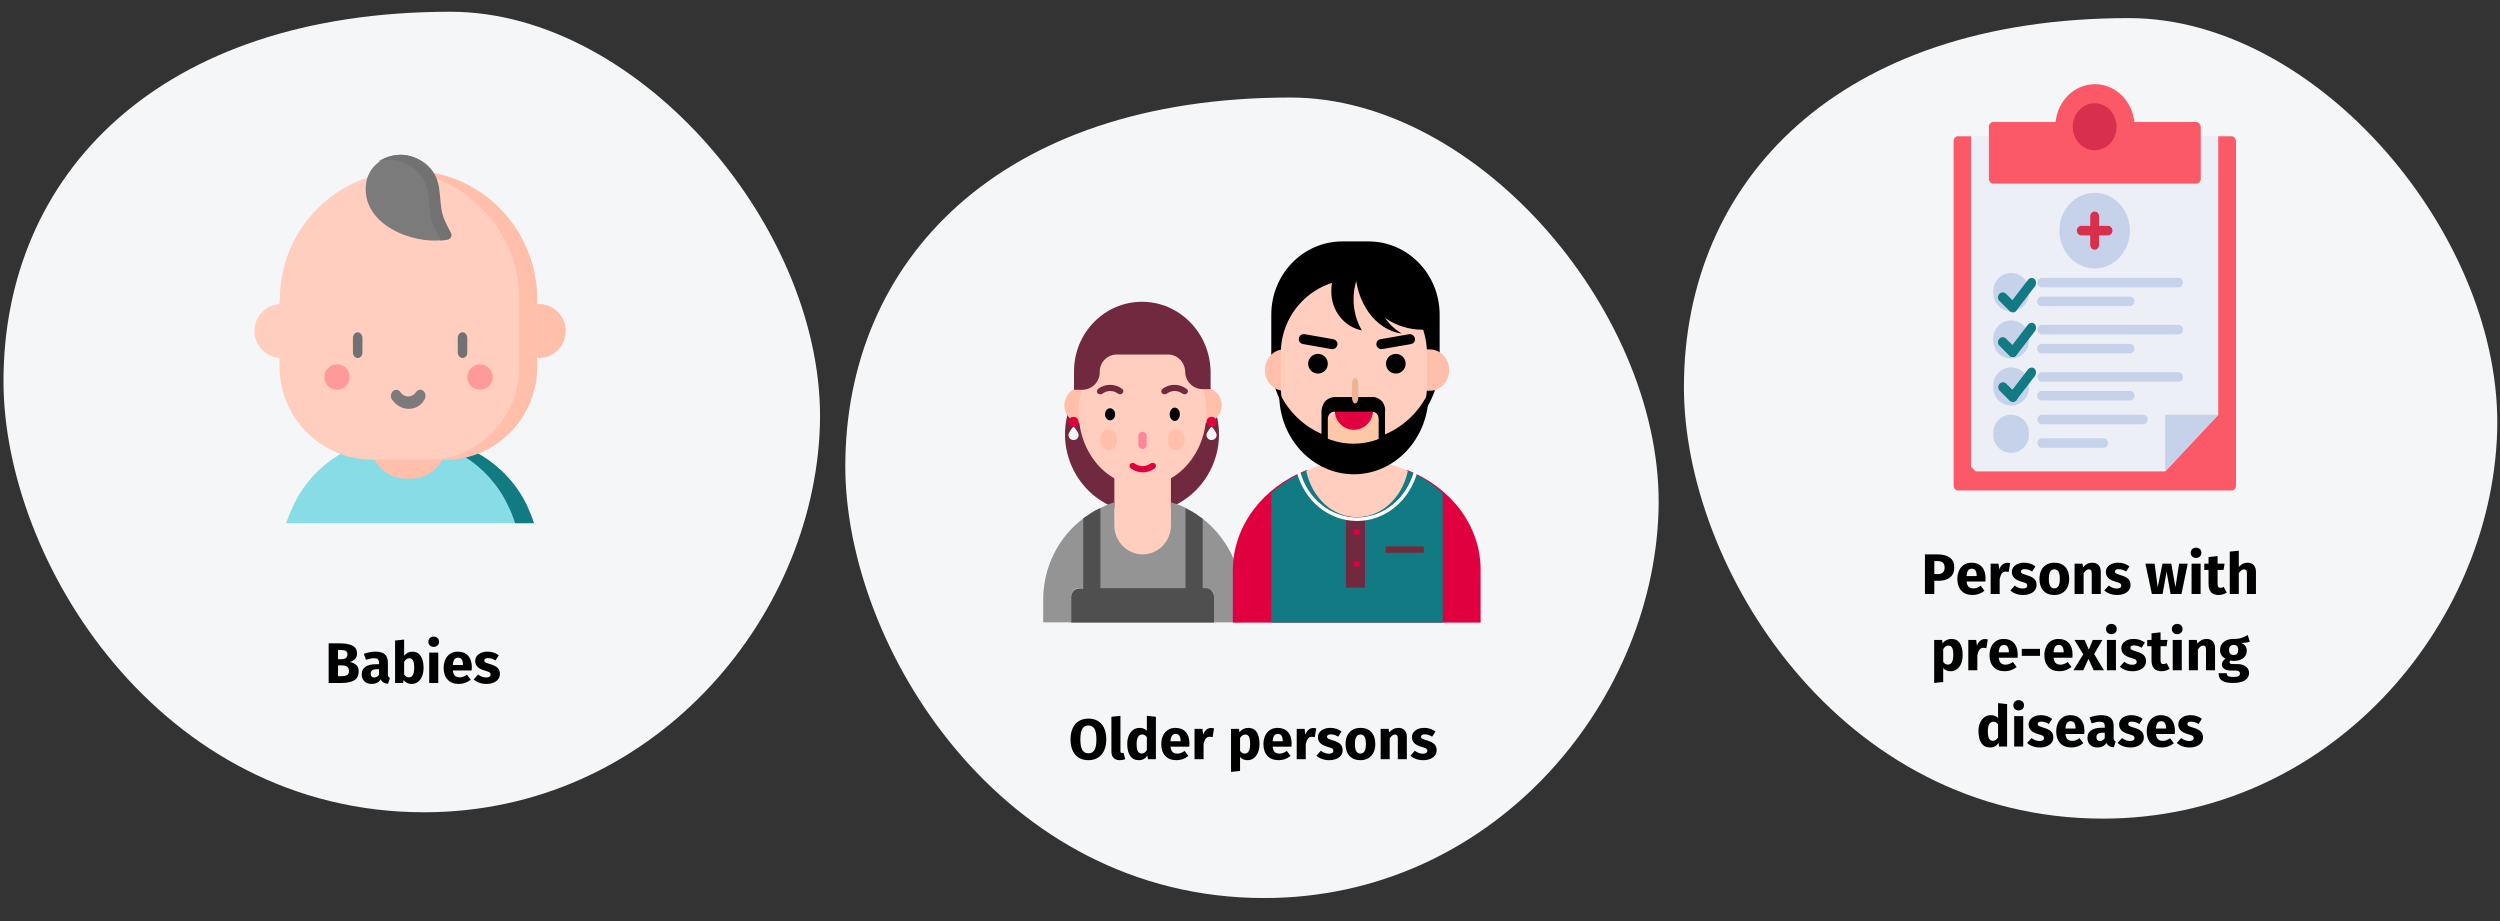<?xml version="1.0" encoding="UTF-8"?>
<svg xmlns="http://www.w3.org/2000/svg" xmlns:xlink="http://www.w3.org/1999/xlink" width="787px" height="290px" viewBox="0 0 787 290" version="1.1">
  <rect x="0" y="0" width="787" height="290" fill="#333333" stroke="none"/>
  <title>salmonellenerkrankung-risikofaktoren-en</title>
  <g id="Page-1" stroke="none" stroke-width="1" fill="none" fill-rule="evenodd">
    <g id="vorlage" transform="translate(-240, -1999)" fill-rule="nonzero">
      <g id="salmonellenerkrankung-risikofaktoren-en" transform="translate(240, 1999)">
        <rect id="bg-raster" fill-opacity="0" fill="#D8D8D8" x="5.68434189e-14" y="0" width="786" height="289.5"></rect>
        <g id="Group-4" transform="translate(1.1, 3.7)">
          <path d="M660.9,254 C732.1,254 783,193.6 785,132.4 C787,71.2 728.8,2 669.1,2 C577.5,2 529,53.3 529,118.2 C529,174.8 577.9,254 660.9,254 Z" id="Oval-Copy-27" fill="#F5F6F7"></path>
          <path d="M396.9,279 C468.1,279 519,218.6 521,157.4 C523,96.2 464.9,27 405.1,27 C313.5,27 265,78.3 265,143.2 C265.1,199.8 314,279 396.9,279 Z" id="Oval-Copy-27_2_" fill="#F5F6F7"></path>
          <g id="Group" transform="translate(327.3, 91.3)">
            <path d="M42.2,28 L39.3,28 L9.7,28 L7.8,34.9 C3.4,50.7 15,66.4 31.1,66.4 C47.2,66.4 58.8,50.7 54.4,34.9 L52.5,28 L42.2,28 Z" id="Path" fill="#70293F"></path>
            <polygon id="Path_1_" fill="#FFCEBF" points="22.4 43.1 40.2 43.1 40.2 84.9 22.4 84.9"></polygon>
            <g id="Path_2_" transform="translate(0, 63.119)">
              <path d="M62.6,30.7 L62.6,37.8 L53.8,37.8 L53.8,29.7 C53.8,28.2 52.6,27 51.1,27 L11.5,27 C10,27 8.8,28.2 8.8,29.7 L8.8,37.8 L0,37.8 L0,30.7 C0,20.2 4.9,10.9 12.6,5.1 C12.6,5.1 12.7,5.1 12.7,5 C13.1,4.7 13.5,4.4 13.9,4.2 C14.3,3.9 14.8,3.6 15.2,3.3 C15.2,3.3 15.2,3.3 15.2,3.3 C16,2.8 16.9,2.3 17.8,1.9 C17.8,1.9 17.8,1.9 17.9,1.9 C17.9,1.9 18,1.9 18,1.8 L18,1.8 C18.8,1.4 19.6,1.1 20.4,0.7 C21.1,0.4 21.8,0.2 22.4,2.39899859e-24 L22.4,7.3 C22.4,12.3 26.4,16.4 31.3,16.4 C36.2,16.4 40.2,12.3 40.2,7.3 L40.2,2.39899859e-24 C40.8,0.2 41.4,0.4 42.1,0.6 C43,0.9 43.9,1.3 44.7,1.7 C44.8,1.7 44.8,1.8 44.9,1.8 C44.9,1.8 45,1.8 45,1.9 C45.4,2.1 45.7,2.3 46.1,2.5 C46.6,2.7 47,3 47.5,3.3 C47.5,3.3 47.5,3.3 47.5,3.3 C47.9,3.6 48.4,3.8 48.8,4.2 C49.2,4.5 49.6,4.7 50,5 C50,5 50.1,5 50.1,5.1 C57.6,10.9 62.6,20.2 62.6,30.7 Z" id="Path" fill="#949494"></path>
              <path d="M53.8,29.8 L53.8,37.9 L8.8,37.9 L8.8,29.8 C8.8,28.3 10,27.1 11.5,27.1 L12.6,27.1 L12.6,5.1 C12.6,5.1 12.7,5.1 12.7,5 C13.1,4.7 13.5,4.4 13.9,4.2 C14.3,3.9 14.8,3.6 15.2,3.3 C15.2,3.3 15.2,3.3 15.2,3.3 C16,2.8 16.9,2.3 17.8,1.9 C17.8,1.9 17.8,1.9 17.9,1.9 C17.9,1.9 18,1.9 18,1.8 L18,27 L44.8,27 L44.8,1.8 C44.9,1.8 44.9,1.9 45,1.9 C45,1.9 45.1,1.9 45.1,2 C45.5,2.2 45.8,2.4 46.2,2.6 C46.7,2.8 47.1,3.1 47.6,3.4 C47.6,3.4 47.6,3.4 47.6,3.4 C48,3.7 48.5,3.9 48.9,4.3 C49.3,4.6 49.7,4.8 50.1,5.1 C50.1,5.1 50.2,5.1 50.2,5.2 L50.2,27 L51.3,27 C52.6,27 53.8,28.3 53.8,29.8 Z" id="Path" fill="#4F4F4F"></path>
            </g>
            <g transform="translate(6.669, 11.566)">
              <ellipse id="Oval" fill="#FFBFAB" cx="44.1" cy="21" rx="5.4" ry="5.6"></ellipse>
              <ellipse id="Oval_1_" fill="#FFBFAB" cx="5.4" cy="21" rx="5.4" ry="5.6"></ellipse>
              <ellipse id="Oval_2_" fill="#FFCEBF" cx="24.6" cy="23.2" rx="20.1" ry="23.2"></ellipse>
              <g transform="translate(44.728, 24.667)">
                <path d="M3.2,5.7 C3.2,6.6 2.5,7.3 1.6,7.3 C0.7,7.3 0,6.6 0,5.7 C0,4.8 1.6,3 1.6,3 C1.6,3 3.2,4.8 3.2,5.7 Z" id="Path_3_" fill="#F5F6F7"></path>
                <circle id="Oval_3_" fill="#E0003F" cx="1.6" cy="1.6" r="1.6"></circle>
              </g>
              <g transform="translate(1.284, 24.667)">
                <path d="M3.2,5.7 C3.2,6.6 2.5,7.3 1.6,7.3 C0.7,7.3 0,6.6 0,5.7 C0,4.8 1.6,3 1.6,3 C1.6,3 3.2,4.8 3.2,5.7 Z" id="Path_4_" fill="#F5F6F7"></path>
                <circle id="Oval_4_" fill="#E0003F" cx="1.6" cy="1.6" r="1.6"></circle>
              </g>
            </g>
            <g transform="translate(16.898, 26.143)">
              <path d="M14.355,20.175 C13.655,20.175 13.055,19.575 13.055,18.775 L13.055,16.175 C13.055,15.375 13.655,14.775 14.355,14.775 C15.055,14.775 15.655,15.375 15.655,16.175 L15.655,18.775 C15.755,19.575 15.155,20.175 14.355,20.175 Z" id="Path_5_" fill="#FE8598"></path>
              <g transform="translate(20.269, 0)">
                <ellipse id="Oval_5_" fill="#000000" cx="4.255" cy="9.275" rx="1.6" ry="2.1"></ellipse>
                <path d="M7.355,2.975 C7.155,2.975 6.855,2.875 6.655,2.775 C5.255,1.675 3.155,1.675 1.755,2.775 C1.355,3.075 0.655,3.075 0.255,2.675 C-0.145,2.275 -0.045,1.675 0.355,1.275 C2.555,-0.425 5.755,-0.425 7.955,1.275 C8.855,1.875 8.255,2.975 7.355,2.975 Z" id="Path_6_" fill="#70293F"></path>
              </g>
              <g>
                <ellipse id="Oval_6_" fill="#000000" cx="4.155" cy="9.275" rx="1.6" ry="1.9"></ellipse>
                <path d="M7.355,2.975 C7.155,2.975 6.855,2.875 6.655,2.775 C5.255,1.675 3.155,1.675 1.755,2.775 C1.355,3.075 0.655,3.075 0.255,2.675 C-0.145,2.275 -0.045,1.675 0.355,1.275 C2.555,-0.425 5.755,-0.425 7.955,1.275 C8.755,1.875 8.155,2.975 7.355,2.975 L7.355,2.975 Z" id="Path_7_" fill="#70293F"></path>
              </g>
              <ellipse id="Oval_7_" fill="#FFBFAB" cx="24.955" cy="17.275" rx="2.7" ry="3.3"></ellipse>
              <ellipse id="Oval_8_" fill="#FFBFAB" cx="3.755" cy="17.275" rx="2.7" ry="3.3"></ellipse>
              <path d="M11.255,24.575 C11.455,24.575 11.755,24.675 11.955,24.775 C13.355,25.875 15.455,25.875 16.855,24.775 C17.255,24.475 17.955,24.475 18.355,24.875 C18.755,25.275 18.655,25.875 18.255,26.275 C16.055,27.975 12.855,27.975 10.655,26.275 C9.855,25.675 10.355,24.575 11.255,24.575 L11.255,24.575 Z" id="Path_8_" fill="#E0003F"></path>
            </g>
            <path d="M31.1,0 C19.3,0 9.7,9.8 9.7,21.9 L9.7,27.7 L12.5,27.7 C15.4,27.6 17.8,25.2 17.8,22.2 L17.8,22 C17.8,19 20.2,16.6 23.2,16.6 L39.3,16.6 C42.2,16.6 44.6,19 44.7,22 C44.7,25.1 47.2,27.5 50.2,27.5 L52.7,27.5 L52.7,22 C52.5,9.8 42.9,0 31.1,0 Z" id="Path_9_" fill="#70293F"></path>
          </g>
          <g id="man" transform="translate(387, 72.3)">
            <path d="M55,72 L23.1,72 C9.5,77.4 0,89.5 0,103.6 L0,120 L78,120 L78,103.6 C78.1,89.5 68.6,77.4 55,72 Z" id="Path_10_" fill="#E0003F"></path>
            <path d="M54.6,72 C52.8,79.6 46.4,84.9 39.1,84.9 C31.8,84.9 25.3,79.6 23.6,72 C19.4,73.7 15.5,76.1 12.1,79.2 L12.1,120 L66.1,120 L66.1,79.2 C62.7,76.1 58.8,73.7 54.6,72 L54.6,72 Z" id="Path_11_" fill="#117A83"></path>
            <polygon id="Path_12_" fill="#70293F" points="35.6 78 41.6 78 41.6 109 35.6 109"></polygon>
            <path d="M57.1,72 C54.9,80.8 47.5,86.9 39.1,86.9 C30.7,86.9 23.2,80.8 21.1,72 C20.8,72.2 20.5,72.3 20.1,72.5 C22.5,81.7 30.2,88 39.1,88 C48,88 55.7,81.6 58.1,72.5 C57.8,72.3 57.4,72.2 57.1,72 Z" id="Path_13_" fill="#FFFFFF"></path>
            <path d="M55.1,72.2 C53.3,80.8 46.7,86.8 39.1,86.8 C31.5,86.8 24.9,80.8 23.1,72.2 C33.4,67.6 44.8,67.6 55.1,72.2 L55.1,72.2 Z" id="Path_14_" fill="#FFCEBF"></path>
            <path d="M38.1,78 C33.1,78 29.1,74 29.1,69 L29.1,60 L47.1,60 L47.1,69 C47.1,74 43,78 38.1,78 Z" id="Path_15_" fill="#FFCEBF"></path>
            <circle id="Oval_9_" fill="#E0003F" cx="39" cy="91.5" r="1"></circle>
            <circle id="Oval_10_" fill="#E0003F" cx="39" cy="101.5" r="1"></circle>
            <polygon id="Path_16_" fill="#70293F" points="48.1 96 60.1 96 60.1 98 48.1 98"></polygon>
            <path d="M34.5,0 L42.7,0 C55.1,0 65.1,10.3 65.1,23.1 L65.1,37.8 C65.1,52.9 53.2,65.1 38.6,65.1 C24,65.1 12.1,52.9 12.1,37.8 L12.1,23.1 C12.1,10.3 22.1,0 34.5,0 L34.5,0 Z" id="Path_17_" fill="#000000"></path>
            <path d="M59.1,47 L62.1,47 C65.4,47 68.1,44.1 68.1,40.5 C68.1,36.9 65.4,34 62.1,34 L59.1,34 C55.8,34 53.1,36.9 53.1,40.5 C53.1,44.1 55.8,47 59.1,47 L59.1,47 Z" id="Path_18_" fill="#FFBFAB"></path>
            <path d="M19.1,47 L16.1,47 C12.8,47 10.1,44.1 10.1,40.5 C10.1,36.9 12.8,34 16.1,34 L19.1,34 C22.4,34 25.1,36.9 25.1,40.5 C25.1,44.1 22.4,47 19.1,47 L19.1,47 Z" id="Path_19_" fill="#FFBFAB"></path>
            <path d="M38.1,69 C25.4,69 15.1,58.6 15.1,45.8 L15.1,35.2 C15.1,22.4 25.4,12 38.1,12 C50.8,12 61.1,22.4 61.1,35.2 L61.1,45.8 C61,58.6 50.8,69 38.1,69 Z" id="Path_20_" fill="#FFCEBF"></path>
            <g id="Group_1_" transform="translate(14.6, 2.7)" fill="#000000">
              <circle id="Oval_11_" cx="12.2" cy="35.8" r="3.1"></circle>
              <circle id="Oval_12_" cx="36.7" cy="35.8" r="3.1"></circle>
              <path d="M41.5,29.6 L32.4,31.2 C31.6,31.3 30.8,30.8 30.6,29.9 C30.5,29 31,28.2 31.8,28.1 L40.9,26.5 C41.7,26.4 42.5,26.9 42.7,27.8 C42.9,28.6 42.4,29.4 41.5,29.6 L41.5,29.6 Z" id="Path_21_"></path>
              <path d="M16.5,31.2 L7.4,29.6 C6.6,29.4 6,28.6 6.2,27.8 C6.3,26.9 7.1,26.4 8,26.5 L17.1,28.1 C17.9,28.3 18.5,29.1 18.3,29.9 C18.1,30.8 17.3,31.3 16.5,31.2 Z" id="Path_22_"></path>
              <path d="M27.2,3.55271368e-15 L23.9,3.55271368e-15 L23.9,5.7 C23.9,16.4 30.4,25.3 38.6,26.3 C36.5,25.1 34.7,23.4 33.3,21.4 C36.8,23.8 40.9,25.1 45.1,25.1 L48.4,25.1 L48.4,21.7 C48.4,9.7 38.9,3.55271368e-15 27.2,3.55271368e-15 L27.2,3.55271368e-15 Z" id="Path_23_"></path>
              <path d="M23.5,60.1 C13.5,60 4.3,54.1 0,44.8 L0,45.5 C0,59.3 10.5,70.6 23.5,70.6 C36.5,70.6 47,59.3 47,45.5 L47,44.8 C42.6,54.1 33.5,60 23.5,60.1 L23.5,60.1 Z" id="Path_24_"></path>
            </g>
            <path d="M37,52.7 L39.1,52.7 C43.8,52.7 47.5,56.6 47.5,61.5 C41.5,64.4 34.5,64.4 28.5,61.5 C28.6,56.6 32.3,52.7 37,52.7 L37,52.7 Z" id="Path_25_" fill="#FDC8A8"></path>
            <path d="M44.1,53.3 C44.1,56.6 41.4,59.3 38.1,59.3 C34.8,59.3 32.1,56.6 32.1,53.3 L44.1,53.3 Z" id="Path_26_" fill="#E0003F"></path>
            <path d="M47.1,50.5 C46.1,49.4 44.8,48.8 43.4,49 L32.6,49 C31.2,48.9 29.9,49.4 28.9,50.5 C28.3,51.4 27.9,52.5 27.9,53.6 L27.9,65 L29.9,65 L29.9,55.9 C29.9,54.6 30.8,53.6 31.9,53.6 L43.9,53.6 C45,53.6 45.9,54.6 45.9,55.9 L45.9,65 L47.9,65 L47.9,53.6 C48.1,52.5 47.7,51.4 47.1,50.5 Z" id="Path_27_" fill="#000000"></path>
            <path d="M38.5,51 C37.9,51 37.5,50.1 37.5,49 L37.5,45 C37.5,43.9 37.9,43 38.5,43 C39.1,43 39.5,43.9 39.5,45 L39.5,49 C39.5,50.1 39.1,51 38.5,51 Z" id="Path_28_" fill="#EDB494"></path>
            <path d="M38,18.2 C38,11.4 41.4,5.6 46,3.7 C44.8,3.3 43.6,3 42.4,3 C36,3.2 30.9,8.8 31,15.6 C30.9,21.7 35,26.9 40.6,28 C38.9,25.1 38,21.7 38,18.2 Z" id="Path_29_" fill="#000000"></path>
          </g>
          <path d="M132.4,252 C203.9,252 255,191.6 257,130.4 C259,69.2 200.6,0 140.7,0 C48.8,0 0,51.3 0,116.3 C0,172.8 49.1,252 132.4,252 Z" id="Oval-Copy-27_3_" fill="#F5F6F7"></path>
          <g id="avatar" transform="translate(79, 45.024)">
            <path d="M50.8,88.976 L46.3,88.976 C31.9,88.976 18.7,97.076 12.5,109.876 C11.6,111.776 10.7,113.776 10,115.976 L87,115.976 C86.3,113.976 85.6,112.076 84.8,110.376 C78.7,97.276 65.4,88.976 50.8,88.976 L50.8,88.976 Z" id="Path_59_" fill="#88DCE5"></path>
            <path d="M88,115.976 L82.1,115.976 C81.4,113.976 80.7,112.076 79.8,110.376 C73.8,97.576 60.6,89.276 46,88.976 C46.2,88.976 46.4,88.976 46.6,88.976 L51.2,88.976 C66,88.976 79.5,97.276 85.8,110.376 C86.6,112.176 87.4,113.976 88,115.976 L88,115.976 Z" id="Path_60_" fill="#117A83"></path>
            <path d="M47.9,101.976 L49.2,101.976 C53.5,101.976 57.4,99.576 59.3,95.776 C59.6,95.176 59.8,94.576 60,93.976 L37,93.976 C37.2,94.576 37.4,95.076 37.7,95.676 C39.5,99.576 43.5,101.976 47.9,101.976 L47.9,101.976 Z" id="Path_61_" fill="#FFBFAB"></path>
            <path d="M8,45.576 C8,23.176 26.1,5.076 48.5,5.076 C70.9,5.076 89,23.276 89,45.576 L89,56.276 L89,66.576 C89,82.676 76,95.776 60,95.976 C59.9,95.976 59.8,95.976 59.7,95.976 L37.2,95.976 C37.1,95.976 37,95.976 36.9,95.976 C20.9,95.876 7.9,82.776 7.9,66.576 L7.9,45.576 L8,45.576 Z" id="Path_62_" fill="#FFCEBF"></path>
            <path d="M89,45.576 L89,56.276 L89,66.676 C89,82.776 76.2,95.876 60.2,96.076 C60.1,96.076 60,96.076 59.9,96.076 L54.4,96.076 C54.5,96.076 54.6,96.076 54.7,96.076 C70.6,95.876 83.4,82.776 83.4,66.676 L83.4,56.276 L83.4,45.576 C83.4,24.176 66.9,6.576 46,5.076 C46.9,4.976 47.9,4.976 48.8,4.976 C71.1,4.976 89,23.176 89,45.576 L89,45.576 Z" id="Path_63_" fill="#FFBFAB"></path>
            <path d="M9,46.976 L8.5,46.976 C3.8,46.976 0,50.776 0,55.476 C0,60.176 3.8,63.976 8.5,63.976 L9,63.976 L9,46.976 Z" id="Path_64_" fill="#FFCEBF"></path>
            <path d="M89,46.976 L89.5,46.976 C94.2,46.976 98,50.776 98,55.476 C98,60.176 94.2,63.976 89.5,63.976 L89,63.976 L89,46.976 Z" id="Path_65_" fill="#FFBFAB"></path>
            <path d="M32.5,63.976 C31.7,63.976 31,63.176 31,62.176 L31,57.676 C31,56.676 31.7,55.876 32.5,55.876 C33.3,55.876 34,56.676 34,57.676 L34,62.276 C34,63.176 33.4,63.976 32.5,63.976 Z" id="Path_66_" fill="#727272"></path>
            <path d="M65.5,63.976 C64.7,63.976 64,63.176 64,62.176 L64,57.676 C64,56.676 64.7,55.876 65.5,55.876 C66.3,55.876 67,56.676 67,57.676 L67,62.276 C67,63.176 66.4,63.976 65.5,63.976 Z" id="Path_67_" fill="#727272"></path>
            <path d="M48.5,79.976 C46.5,79.976 44.6,78.876 43.3,77.076 C42.7,76.276 42.9,75.076 43.6,74.376 C44.3,73.776 45.4,73.876 45.9,74.676 C46.5,75.576 47.4,76.076 48.4,76.076 C49.4,76.076 50.3,75.576 50.9,74.676 C51.5,73.876 52.5,73.676 53.2,74.376 C53.9,74.976 54.1,76.176 53.5,77.076 C52.5,78.976 50.6,79.976 48.5,79.976 L48.5,79.976 Z" id="Path_68_" fill="#7C7B7B"></path>
            <path d="M30,69.976 C30,72.176 28.2,73.976 26,73.976 C23.8,73.976 22,72.176 22,69.976 C22,67.776 23.8,65.976 26,65.976 C28.2,65.976 30,67.776 30,69.976 Z" id="Path_69_" fill="#FF9A9A"></path>
            <path d="M75,69.976 C75,72.176 73.2,73.976 71,73.976 C68.8,73.976 67,72.176 67,69.976 C67,67.776 68.8,65.976 71,65.976 C73.2,65.976 75,67.776 75,69.976 L75,69.976 Z" id="Path_70_" fill="#FF9A9A"></path>
            <path d="M36.7,4.876 C36,5.976 35.4,7.276 35.2,8.676 C33.1,21.676 49.7,28.376 59.7,26.776 C60.8,26.576 61.4,25.376 60.9,24.376 C59.6,21.976 58.6,19.976 58.2,17.276 C57.7,14.376 57.8,11.176 57.1,8.476 C55.8,3.976 51.8,0.676 47.2,0.076 C43.1,-0.424 38.9,1.576 36.7,4.876 L36.7,4.876 Z" id="Path_71_" fill="#7C7B7B"></path>
            <path d="M60.6,26.776 C59.9,26.876 59.2,26.976 58.5,26.976 C58.5,26.676 58.5,26.376 58.3,26.076 C57,23.676 55.9,21.676 55.4,18.976 C54.9,16.076 55,12.876 54.2,10.176 C52.9,5.576 48.7,2.276 43.9,1.676 C42.2,1.476 40.6,1.676 39,2.076 C41.4,0.576 44.4,-0.224 47.4,0.076 C52.2,0.676 56.5,3.976 57.7,8.576 C58.5,11.276 58.4,14.476 58.9,17.376 C59.4,19.976 60.5,22.076 61.8,24.476 C62.4,25.376 61.8,26.676 60.6,26.776 L60.6,26.776 Z" id="Path_72_" fill="#727272"></path>
          </g>
          <g id="Group-3" transform="translate(613.9, 22.8)">
            <g id="health-report">
              <path d="M87.5,16.4 L76.4,16.4 C75.6,16.4 75,17.1 75,17.9 L75,28.3 L13.9,28.3 L13.9,17.9 C13.9,17.1 13.3,16.4 12.5,16.4 L1.4,16.4 C0.6,16.4 0,17.1 0,17.9 L0,126.4 C0,127.2 0.6,127.9 1.4,127.9 L87.5,127.9 C88.3,127.9 88.9,127.2 88.9,126.4 L88.9,17.9 C88.8,17 88.2,16.4 87.5,16.4 Z" id="Path_73_" fill="#FB5968"></path>
              <path d="M83.3,16.4 L83.3,104.1 L66.6,121.9 L6.9,121.9 L5.5,120.4 L5.5,16.3 L12.4,16.3 C13.2,16.3 13.8,17 13.8,17.8 L13.8,28.2 L74.9,28.2 L74.9,17.8 C74.9,17 75.5,16.3 76.3,16.3 L83.3,16.3 L83.3,16.4 Z" id="Path_74_" fill="#EDEFF7"></path>
              <path d="M76.4,11.9 L56.9,11.9 C56.2,5.1 50.8,0 44.5,0 C38.1,0 32.8,5.1 32.1,11.9 L12.5,11.9 C11.7,11.9 11.1,12.6 11.1,13.4 L11.1,29.8 C11.1,30.6 11.7,31.3 12.5,31.3 L76.4,31.3 C77.2,31.3 77.8,30.6 77.8,29.8 L77.8,13.4 C77.7,12.6 77.1,11.9 76.4,11.9 Z" id="Path_75_" fill="#FB5968"></path>
              <ellipse id="Oval_13_" fill="#D8304C" cx="44.4" cy="13.4" rx="6.9" ry="7.4"></ellipse>
              <ellipse id="Oval_14_" fill="#C5D2EA" cx="44.4" cy="46.1" rx="11.1" ry="11.9"></ellipse>
              <path d="M48.6,44.6 L45.8,44.6 L45.8,41.6 C45.8,40.8 45.2,40.1 44.4,40.1 C43.6,40.1 43,40.8 43,41.6 L43,44.6 L40.2,44.6 C39.4,44.6 38.8,45.3 38.8,46.1 C38.8,46.9 39.4,47.6 40.2,47.6 L43,47.6 L43,50.6 C43,51.4 43.6,52.1 44.4,52.1 C45.2,52.1 45.8,51.4 45.8,50.6 L45.8,47.6 L48.6,47.6 C49.4,47.6 50,46.9 50,46.1 C50,45.3 49.4,44.6 48.6,44.6 Z" id="Path_76_" fill="#D8304C"></path>
              <g id="Group_3_" transform="translate(12.494, 59.459)" fill="#C5D2EA">
                <path d="M5.6,0 L5.6,0 C8.7,0 11.2,2.5 11.2,5.6 L11.2,6.4 C11.2,9.5 8.7,12 5.6,12 L5.6,12 C2.5,12 0,9.5 0,6.4 L0,5.6 C0,2.5 2.5,0 5.6,0 Z" id="Rectangle_1_"></path>
                <path d="M58.3,4.5 L15.3,4.5 C14.5,4.5 13.9,3.8 13.9,3 C13.9,2.2 14.5,1.5 15.3,1.5 L58.3,1.5 C59.1,1.5 59.7,2.2 59.7,3 C59.7,3.8 59.1,4.5 58.3,4.5 Z" id="Path_77_"></path>
                <path d="M43,10.4 L15.2,10.4 C14.4,10.4 13.8,9.7 13.8,8.9 C13.8,8.1 14.4,7.4 15.2,7.4 L43,7.4 C43.8,7.4 44.4,8.1 44.4,8.9 C44.4,9.7 43.8,10.4 43,10.4 Z" id="Path_78_"></path>
                <path d="M5.6,14.9 L5.6,14.9 C8.7,14.9 11.2,17.4 11.2,20.5 L11.2,21.3 C11.2,24.4 8.7,26.9 5.6,26.9 L5.6,26.9 C2.5,26.9 0,24.4 0,21.3 L0,20.5 C0,17.4 2.5,14.9 5.6,14.9 Z" id="Rectangle_2_"></path>
                <path d="M58.3,19.3 L15.3,19.3 C14.5,19.3 13.9,18.6 13.9,17.8 C13.9,17 14.5,16.3 15.3,16.3 L58.3,16.3 C59.1,16.3 59.7,17 59.7,17.8 C59.7,18.7 59.1,19.3 58.3,19.3 Z" id="Path_79_"></path>
                <path d="M43,25.3 L15.2,25.3 C14.4,25.3 13.8,24.6 13.8,23.8 C13.8,23 14.4,22.3 15.2,22.3 L43,22.3 C43.8,22.3 44.4,23 44.4,23.8 C44.4,24.6 43.8,25.3 43,25.3 Z" id="Path_80_"></path>
                <path d="M5.6,29.7 L5.6,29.7 C8.7,29.7 11.2,32.2 11.2,35.3 L11.2,36.1 C11.2,39.2 8.7,41.7 5.6,41.7 L5.6,41.7 C2.5,41.7 0,39.2 0,36.1 L0,35.3 C0,32.2 2.5,29.7 5.6,29.7 Z" id="Rectangle_3_"></path>
                <path d="M58.3,34.2 L15.3,34.2 C14.5,34.2 13.9,33.5 13.9,32.7 C13.9,31.9 14.5,31.2 15.3,31.2 L58.3,31.2 C59.1,31.2 59.7,31.9 59.7,32.7 C59.7,33.5 59.1,34.2 58.3,34.2 Z" id="Path_81_"></path>
                <path d="M43,40.1 L15.2,40.1 C14.4,40.1 13.8,39.4 13.8,38.6 C13.8,37.8 14.4,37.1 15.2,37.1 L43,37.1 C43.8,37.1 44.4,37.8 44.4,38.6 C44.4,39.5 43.8,40.1 43,40.1 Z" id="Path_82_"></path>
                <path d="M5.6,44.6 L5.6,44.6 C8.7,44.6 11.2,47.1 11.2,50.2 L11.2,51 C11.2,54.1 8.7,56.6 5.6,56.6 L5.6,56.6 C2.5,56.6 0,54.1 0,51 L0,50.2 C0,47.1 2.5,44.6 5.6,44.6 Z" id="Rectangle_4_"></path>
                <path d="M47.2,47.6 L15.3,47.6 C14.5,47.6 13.9,46.9 13.9,46.1 C13.9,45.3 14.5,44.6 15.3,44.6 L47.2,44.6 C48,44.6 48.6,45.3 48.6,46.1 C48.6,46.9 48,47.6 47.2,47.6 Z" id="Path_83_"></path>
                <path d="M34.7,55 L15.3,55 C14.5,55 13.9,54.3 13.9,53.5 C13.9,52.7 14.5,52 15.3,52 L34.7,52 C35.5,52 36.1,52.7 36.1,53.5 C36.1,54.3 35.5,55 34.7,55 Z" id="Path_84_"></path>
                <polygon id="Path_85_" points="54.1 62.4 54.1 44.6 70.8 44.6"></polygon>
              </g>
            </g>
            <g id="Group_4_" transform="translate(13.95, 61.017)" fill="#117A83">
              <path d="M4.65,10.783 C4.15,10.783 3.85,10.583 3.55,10.283 L0.45,7.183 C-0.15,6.583 -0.15,5.683 0.45,4.983 C1.05,4.383 1.95,4.383 2.55,4.983 L5.65,8.083 C6.25,8.683 6.25,9.583 5.65,10.283 C5.45,10.583 5.05,10.783 4.65,10.783" id="Path_86_"></path>
              <path d="M4.75,10.783 C4.45,10.783 4.15,10.583 3.85,10.483 C3.25,9.983 3.15,8.983 3.55,8.283 L9.45,0.583 C9.85,-0.017 10.95,-0.217 11.45,0.283 C12.05,0.783 12.15,1.783 11.75,2.483 L5.85,10.183 C5.65,10.583 5.25,10.783 4.75,10.783" id="Path_87_"></path>
              <path d="M4.65,24.883 C4.15,24.883 3.85,24.683 3.55,24.383 L0.45,21.283 C-0.15,20.683 -0.15,19.783 0.45,19.083 C1.05,18.483 1.95,18.483 2.55,19.083 L5.65,22.183 C6.25,22.783 6.25,23.683 5.65,24.383 C5.45,24.683 5.05,24.883 4.65,24.883" id="Path_88_"></path>
              <path d="M4.75,24.883 C4.45,24.883 4.15,24.683 3.85,24.583 C3.25,24.083 3.15,23.083 3.55,22.383 L9.45,14.683 C9.85,14.083 10.95,13.883 11.45,14.383 C12.05,14.883 12.15,15.883 11.75,16.583 L5.85,24.283 C5.65,24.683 5.25,24.883 4.75,24.883" id="Path_89_"></path>
              <path d="M4.65,38.983 C4.15,38.983 3.85,38.783 3.55,38.483 L0.55,35.483 C-0.05,34.883 -0.05,33.983 0.55,33.283 C1.15,32.683 2.05,32.683 2.65,33.283 L5.75,36.383 C6.35,36.983 6.35,37.883 5.75,38.583 C5.45,38.783 5.05,38.983 4.65,38.983" id="Path_90_"></path>
              <path d="M4.75,38.983 C4.45,38.983 4.15,38.783 3.85,38.683 C3.25,38.183 3.15,37.183 3.55,36.483 L9.45,28.783 C9.85,28.183 10.95,27.983 11.45,28.483 C12.05,28.983 12.15,29.983 11.75,30.683 L5.85,38.383 C5.65,38.783 5.25,38.983 4.75,38.983" id="Path_91_"></path>
            </g>
          </g>
        </g>
        <path d="M342.615,239.306 C343.779,239.306 344.784,239.045 345.63,238.523 C346.476,238.001 347.124,237.248 347.574,236.264 C348.024,235.28 348.249,234.11 348.249,232.754 C348.249,230.678 347.754,229.07 346.764,227.93 C345.774,226.79 344.391,226.22 342.615,226.22 C341.451,226.22 340.449,226.481 339.609,227.003 C338.769,227.525 338.124,228.278 337.674,229.262 C337.224,230.246 336.999,231.41 336.999,232.754 C336.999,234.134 337.224,235.313 337.674,236.291 C338.124,237.269 338.769,238.016 339.609,238.532 C340.449,239.048 341.451,239.306 342.615,239.306 Z M342.615,237.146 C341.775,237.146 341.145,236.798 340.725,236.102 C340.305,235.406 340.095,234.29 340.095,232.754 C340.095,231.218 340.302,230.105 340.716,229.415 C341.13,228.725 341.763,228.38 342.615,228.38 C343.467,228.38 344.103,228.722 344.523,229.406 C344.943,230.09 345.153,231.206 345.153,232.754 C345.153,234.302 344.946,235.421 344.532,236.111 C344.118,236.801 343.479,237.146 342.615,237.146 Z M352.497,239.306 C353.133,239.306 353.709,239.198 354.225,238.982 L354.225,238.982 L353.667,236.966 C353.523,237.026 353.367,237.056 353.199,237.056 C352.875,237.056 352.713,236.858 352.713,236.462 L352.713,236.462 L352.713,225.338 L349.869,225.644 L349.869,236.57 C349.869,237.446 350.1,238.121 350.562,238.595 C351.024,239.069 351.669,239.306 352.497,239.306 Z M358.491,239.306 C359.631,239.306 360.537,238.832 361.209,237.884 L361.209,237.884 L361.353,239 L363.873,239 L363.873,225.644 L361.029,225.338 L361.029,230.036 C360.429,229.436 359.673,229.136 358.761,229.136 C357.993,229.136 357.312,229.352 356.718,229.784 C356.124,230.216 355.665,230.816 355.341,231.584 C355.017,232.352 354.855,233.222 354.855,234.194 C354.855,235.778 355.164,237.026 355.782,237.938 C356.4,238.85 357.303,239.306 358.491,239.306 Z M359.373,237.218 C358.869,237.218 358.482,236.996 358.212,236.552 C357.942,236.108 357.807,235.328 357.807,234.212 C357.807,233.192 357.963,232.436 358.275,231.944 C358.587,231.452 359.007,231.206 359.535,231.206 C359.835,231.206 360.102,231.272 360.336,231.404 C360.57,231.536 360.801,231.74 361.029,232.016 L361.029,232.016 L361.029,236.138 C360.585,236.858 360.033,237.218 359.373,237.218 Z M370.371,239.306 C371.739,239.306 372.981,238.862 374.097,237.974 L374.097,237.974 L372.927,236.39 C372.507,236.678 372.117,236.891 371.757,237.029 C371.397,237.167 371.025,237.236 370.641,237.236 C370.005,237.236 369.507,237.074 369.147,236.75 C368.787,236.426 368.559,235.862 368.463,235.058 L368.463,235.058 L374.385,235.058 C374.421,234.77 374.439,234.428 374.439,234.032 C374.439,232.496 374.049,231.296 373.269,230.432 C372.489,229.568 371.409,229.136 370.029,229.136 C369.093,229.136 368.289,229.361 367.617,229.811 C366.945,230.261 366.435,230.873 366.087,231.647 C365.739,232.421 365.565,233.294 365.565,234.266 C365.565,235.802 365.979,237.026 366.807,237.938 C367.635,238.85 368.823,239.306 370.371,239.306 Z M371.649,233.348 L368.463,233.348 C368.523,232.52 368.688,231.926 368.958,231.566 C369.228,231.206 369.609,231.026 370.101,231.026 C371.109,231.026 371.625,231.758 371.649,233.222 L371.649,233.222 L371.649,233.348 Z M378.885,239 L378.885,234.266 C379.053,233.486 379.284,232.901 379.578,232.511 C379.872,232.121 380.301,231.926 380.865,231.926 C381.081,231.926 381.369,231.968 381.729,232.052 L381.729,232.052 L382.179,229.298 C381.891,229.214 381.573,229.172 381.225,229.172 C380.673,229.172 380.178,229.361 379.74,229.739 C379.302,230.117 378.975,230.636 378.759,231.296 L378.759,231.296 L378.525,229.442 L376.041,229.442 L376.041,239 L378.885,239 Z M387.525,242.996 L390.369,242.69 L390.369,238.316 C390.957,238.976 391.731,239.306 392.691,239.306 C393.459,239.306 394.131,239.087 394.707,238.649 C395.283,238.211 395.724,237.605 396.03,236.831 C396.336,236.057 396.489,235.178 396.489,234.194 C396.489,232.598 396.195,231.356 395.607,230.468 C395.019,229.58 394.125,229.136 392.925,229.136 C392.421,229.136 391.929,229.247 391.449,229.469 C390.969,229.691 390.543,230.036 390.171,230.504 L390.171,230.504 L390.027,229.442 L387.525,229.442 L387.525,242.996 Z M391.827,237.218 C391.239,237.218 390.753,236.936 390.369,236.372 L390.369,236.372 L390.369,232.34 C390.585,231.98 390.834,231.704 391.116,231.512 C391.398,231.32 391.701,231.224 392.025,231.224 C392.529,231.224 392.907,231.443 393.159,231.881 C393.411,232.319 393.537,233.102 393.537,234.23 C393.537,236.222 392.967,237.218 391.827,237.218 Z M402.537,239.306 C403.905,239.306 405.147,238.862 406.263,237.974 L406.263,237.974 L405.093,236.39 C404.673,236.678 404.283,236.891 403.923,237.029 C403.563,237.167 403.191,237.236 402.807,237.236 C402.171,237.236 401.673,237.074 401.313,236.75 C400.953,236.426 400.725,235.862 400.629,235.058 L400.629,235.058 L406.551,235.058 C406.587,234.77 406.605,234.428 406.605,234.032 C406.605,232.496 406.215,231.296 405.435,230.432 C404.655,229.568 403.575,229.136 402.195,229.136 C401.259,229.136 400.455,229.361 399.783,229.811 C399.111,230.261 398.601,230.873 398.253,231.647 C397.905,232.421 397.731,233.294 397.731,234.266 C397.731,235.802 398.145,237.026 398.973,237.938 C399.801,238.85 400.989,239.306 402.537,239.306 Z M403.815,233.348 L400.629,233.348 C400.689,232.52 400.854,231.926 401.124,231.566 C401.394,231.206 401.775,231.026 402.267,231.026 C403.275,231.026 403.791,231.758 403.815,233.222 L403.815,233.222 L403.815,233.348 Z M411.051,239 L411.051,234.266 C411.219,233.486 411.45,232.901 411.744,232.511 C412.038,232.121 412.467,231.926 413.031,231.926 C413.247,231.926 413.535,231.968 413.895,232.052 L413.895,232.052 L414.345,229.298 C414.057,229.214 413.739,229.172 413.391,229.172 C412.839,229.172 412.344,229.361 411.906,229.739 C411.468,230.117 411.141,230.636 410.925,231.296 L410.925,231.296 L410.691,229.442 L408.207,229.442 L408.207,239 L411.051,239 Z M418.413,239.306 C419.205,239.306 419.925,239.18 420.573,238.928 C421.221,238.676 421.731,238.313 422.103,237.839 C422.475,237.365 422.661,236.804 422.661,236.156 C422.661,235.34 422.418,234.701 421.932,234.239 C421.446,233.777 420.705,233.402 419.709,233.114 C419.133,232.946 418.707,232.802 418.431,232.682 C418.155,232.562 417.972,232.445 417.882,232.331 C417.792,232.217 417.747,232.07 417.747,231.89 C417.747,231.662 417.846,231.485 418.044,231.359 C418.242,231.233 418.527,231.17 418.899,231.17 C419.691,231.17 420.477,231.416 421.257,231.908 L421.257,231.908 L422.301,230.306 C421.845,229.934 421.317,229.646 420.717,229.442 C420.117,229.238 419.475,229.136 418.791,229.136 C418.011,229.136 417.324,229.265 416.73,229.523 C416.136,229.781 415.68,230.129 415.362,230.567 C415.044,231.005 414.885,231.5 414.885,232.052 C414.885,232.784 415.119,233.396 415.587,233.888 C416.055,234.38 416.763,234.764 417.711,235.04 C418.311,235.208 418.749,235.349 419.025,235.463 C419.301,235.577 419.487,235.7 419.583,235.832 C419.679,235.964 419.727,236.144 419.727,236.372 C419.727,236.66 419.604,236.882 419.358,237.038 C419.112,237.194 418.773,237.272 418.341,237.272 C417.453,237.272 416.607,236.96 415.803,236.336 L415.803,236.336 L414.417,237.884 C414.897,238.328 415.482,238.676 416.172,238.928 C416.862,239.18 417.609,239.306 418.413,239.306 Z M428.259,239.306 C429.219,239.306 430.05,239.096 430.752,238.676 C431.454,238.256 431.994,237.665 432.372,236.903 C432.75,236.141 432.939,235.25 432.939,234.23 C432.939,232.622 432.525,231.371 431.697,230.477 C430.869,229.583 429.723,229.136 428.259,229.136 C427.299,229.136 426.468,229.346 425.766,229.766 C425.064,230.186 424.524,230.777 424.146,231.539 C423.768,232.301 423.579,233.192 423.579,234.212 C423.579,235.82 423.996,237.071 424.83,237.965 C425.664,238.859 426.807,239.306 428.259,239.306 Z M428.259,237.218 C427.671,237.218 427.236,236.978 426.954,236.498 C426.672,236.018 426.531,235.256 426.531,234.212 C426.531,233.192 426.675,232.439 426.963,231.953 C427.251,231.467 427.683,231.224 428.259,231.224 C428.847,231.224 429.282,231.464 429.564,231.944 C429.846,232.424 429.987,233.186 429.987,234.23 C429.987,235.25 429.843,236.003 429.555,236.489 C429.267,236.975 428.835,237.218 428.259,237.218 Z M437.475,239 L437.475,232.466 C438.003,231.638 438.555,231.224 439.131,231.224 C439.431,231.224 439.656,231.317 439.806,231.503 C439.956,231.689 440.031,232.022 440.031,232.502 L440.031,232.502 L440.031,239 L442.875,239 L442.875,232.016 C442.875,231.104 442.641,230.396 442.173,229.892 C441.705,229.388 441.057,229.136 440.229,229.136 C439.641,229.136 439.11,229.256 438.636,229.496 C438.162,229.736 437.721,230.096 437.313,230.576 L437.313,230.576 L437.115,229.442 L434.631,229.442 L434.631,239 L437.475,239 Z M448.005,239.306 C448.797,239.306 449.517,239.18 450.165,238.928 C450.813,238.676 451.323,238.313 451.695,237.839 C452.067,237.365 452.253,236.804 452.253,236.156 C452.253,235.34 452.01,234.701 451.524,234.239 C451.038,233.777 450.297,233.402 449.301,233.114 C448.725,232.946 448.299,232.802 448.023,232.682 C447.747,232.562 447.564,232.445 447.474,232.331 C447.384,232.217 447.339,232.07 447.339,231.89 C447.339,231.662 447.438,231.485 447.636,231.359 C447.834,231.233 448.119,231.17 448.491,231.17 C449.283,231.17 450.069,231.416 450.849,231.908 L450.849,231.908 L451.893,230.306 C451.437,229.934 450.909,229.646 450.309,229.442 C449.709,229.238 449.067,229.136 448.383,229.136 C447.603,229.136 446.916,229.265 446.322,229.523 C445.728,229.781 445.272,230.129 444.954,230.567 C444.636,231.005 444.477,231.5 444.477,232.052 C444.477,232.784 444.711,233.396 445.179,233.888 C445.647,234.38 446.355,234.764 447.303,235.04 C447.903,235.208 448.341,235.349 448.617,235.463 C448.893,235.577 449.079,235.7 449.175,235.832 C449.271,235.964 449.319,236.144 449.319,236.372 C449.319,236.66 449.196,236.882 448.95,237.038 C448.704,237.194 448.365,237.272 447.933,237.272 C447.045,237.272 446.199,236.96 445.395,236.336 L445.395,236.336 L444.009,237.884 C444.489,238.328 445.074,238.676 445.764,238.928 C446.454,239.18 447.201,239.306 448.005,239.306 Z" id="Olderpersons" fill="#000000"></path>
        <path d="M608.923,187 L608.923,182.842 L610.273,182.842 C611.773,182.842 612.97,182.485 613.864,181.771 C614.758,181.057 615.205,179.998 615.205,178.594 C615.205,177.25 614.749,176.236 613.837,175.552 C612.925,174.868 611.647,174.526 610.003,174.526 L610.003,174.526 L605.971,174.526 L605.971,187 L608.923,187 Z M610.021,180.718 L608.923,180.718 L608.923,176.632 L609.967,176.632 C611.431,176.632 612.163,177.286 612.163,178.594 C612.163,179.35 611.98,179.893 611.614,180.223 C611.248,180.553 610.717,180.718 610.021,180.718 L610.021,180.718 Z M620.983,187.306 C622.351,187.306 623.593,186.862 624.709,185.974 L624.709,185.974 L623.539,184.39 C623.119,184.678 622.729,184.891 622.369,185.029 C622.009,185.167 621.637,185.236 621.253,185.236 C620.617,185.236 620.119,185.074 619.759,184.75 C619.399,184.426 619.171,183.862 619.075,183.058 L619.075,183.058 L624.997,183.058 C625.033,182.77 625.051,182.428 625.051,182.032 C625.051,180.496 624.661,179.296 623.881,178.432 C623.101,177.568 622.021,177.136 620.641,177.136 C619.705,177.136 618.901,177.361 618.229,177.811 C617.557,178.261 617.047,178.873 616.699,179.647 C616.351,180.421 616.177,181.294 616.177,182.266 C616.177,183.802 616.591,185.026 617.419,185.938 C618.247,186.85 619.435,187.306 620.983,187.306 Z M622.261,181.348 L619.075,181.348 C619.135,180.52 619.3,179.926 619.57,179.566 C619.84,179.206 620.221,179.026 620.713,179.026 C621.721,179.026 622.237,179.758 622.261,181.222 L622.261,181.222 L622.261,181.348 Z M629.497,187 L629.497,182.266 C629.665,181.486 629.896,180.901 630.19,180.511 C630.484,180.121 630.913,179.926 631.477,179.926 C631.693,179.926 631.981,179.968 632.341,180.052 L632.341,180.052 L632.791,177.298 C632.503,177.214 632.185,177.172 631.837,177.172 C631.285,177.172 630.79,177.361 630.352,177.739 C629.914,178.117 629.587,178.636 629.371,179.296 L629.371,179.296 L629.137,177.442 L626.653,177.442 L626.653,187 L629.497,187 Z M636.859,187.306 C637.651,187.306 638.371,187.18 639.019,186.928 C639.667,186.676 640.177,186.313 640.549,185.839 C640.921,185.365 641.107,184.804 641.107,184.156 C641.107,183.34 640.864,182.701 640.378,182.239 C639.892,181.777 639.151,181.402 638.155,181.114 C637.579,180.946 637.153,180.802 636.877,180.682 C636.601,180.562 636.418,180.445 636.328,180.331 C636.238,180.217 636.193,180.07 636.193,179.89 C636.193,179.662 636.292,179.485 636.49,179.359 C636.688,179.233 636.973,179.17 637.345,179.17 C638.137,179.17 638.923,179.416 639.703,179.908 L639.703,179.908 L640.747,178.306 C640.291,177.934 639.763,177.646 639.163,177.442 C638.563,177.238 637.921,177.136 637.237,177.136 C636.457,177.136 635.77,177.265 635.176,177.523 C634.582,177.781 634.126,178.129 633.808,178.567 C633.49,179.005 633.331,179.5 633.331,180.052 C633.331,180.784 633.565,181.396 634.033,181.888 C634.501,182.38 635.209,182.764 636.157,183.04 C636.757,183.208 637.195,183.349 637.471,183.463 C637.747,183.577 637.933,183.7 638.029,183.832 C638.125,183.964 638.173,184.144 638.173,184.372 C638.173,184.66 638.05,184.882 637.804,185.038 C637.558,185.194 637.219,185.272 636.787,185.272 C635.899,185.272 635.053,184.96 634.249,184.336 L634.249,184.336 L632.863,185.884 C633.343,186.328 633.928,186.676 634.618,186.928 C635.308,187.18 636.055,187.306 636.859,187.306 Z M646.705,187.306 C647.665,187.306 648.496,187.096 649.198,186.676 C649.9,186.256 650.44,185.665 650.818,184.903 C651.196,184.141 651.385,183.25 651.385,182.23 C651.385,180.622 650.971,179.371 650.143,178.477 C649.315,177.583 648.169,177.136 646.705,177.136 C645.745,177.136 644.914,177.346 644.212,177.766 C643.51,178.186 642.97,178.777 642.592,179.539 C642.214,180.301 642.025,181.192 642.025,182.212 C642.025,183.82 642.442,185.071 643.276,185.965 C644.11,186.859 645.253,187.306 646.705,187.306 Z M646.705,185.218 C646.117,185.218 645.682,184.978 645.4,184.498 C645.118,184.018 644.977,183.256 644.977,182.212 C644.977,181.192 645.121,180.439 645.409,179.953 C645.697,179.467 646.129,179.224 646.705,179.224 C647.293,179.224 647.728,179.464 648.01,179.944 C648.292,180.424 648.433,181.186 648.433,182.23 C648.433,183.25 648.289,184.003 648.001,184.489 C647.713,184.975 647.281,185.218 646.705,185.218 Z M655.921,187 L655.921,180.466 C656.449,179.638 657.001,179.224 657.577,179.224 C657.877,179.224 658.102,179.317 658.252,179.503 C658.402,179.689 658.477,180.022 658.477,180.502 L658.477,180.502 L658.477,187 L661.321,187 L661.321,180.016 C661.321,179.104 661.087,178.396 660.619,177.892 C660.151,177.388 659.503,177.136 658.675,177.136 C658.087,177.136 657.556,177.256 657.082,177.496 C656.608,177.736 656.167,178.096 655.759,178.576 L655.759,178.576 L655.561,177.442 L653.077,177.442 L653.077,187 L655.921,187 Z M666.451,187.306 C667.243,187.306 667.963,187.18 668.611,186.928 C669.259,186.676 669.769,186.313 670.141,185.839 C670.513,185.365 670.699,184.804 670.699,184.156 C670.699,183.34 670.456,182.701 669.97,182.239 C669.484,181.777 668.743,181.402 667.747,181.114 C667.171,180.946 666.745,180.802 666.469,180.682 C666.193,180.562 666.01,180.445 665.92,180.331 C665.83,180.217 665.785,180.07 665.785,179.89 C665.785,179.662 665.884,179.485 666.082,179.359 C666.28,179.233 666.565,179.17 666.937,179.17 C667.729,179.17 668.515,179.416 669.295,179.908 L669.295,179.908 L670.339,178.306 C669.883,177.934 669.355,177.646 668.755,177.442 C668.155,177.238 667.513,177.136 666.829,177.136 C666.049,177.136 665.362,177.265 664.768,177.523 C664.174,177.781 663.718,178.129 663.4,178.567 C663.082,179.005 662.923,179.5 662.923,180.052 C662.923,180.784 663.157,181.396 663.625,181.888 C664.093,182.38 664.801,182.764 665.749,183.04 C666.349,183.208 666.787,183.349 667.063,183.463 C667.339,183.577 667.525,183.7 667.621,183.832 C667.717,183.964 667.765,184.144 667.765,184.372 C667.765,184.66 667.642,184.882 667.396,185.038 C667.15,185.194 666.811,185.272 666.379,185.272 C665.491,185.272 664.645,184.96 663.841,184.336 L663.841,184.336 L662.455,185.884 C662.935,186.328 663.52,186.676 664.21,186.928 C664.9,187.18 665.647,187.306 666.451,187.306 Z M680.779,187 L682.039,179.98 L683.317,187 L686.719,187 L688.699,177.442 L685.981,177.442 L684.829,184.876 L683.515,177.442 L680.743,177.442 L679.249,184.876 L678.259,177.442 L675.379,177.442 L677.413,187 L680.779,187 Z M691.309,175.642 C691.801,175.642 692.206,175.489 692.524,175.183 C692.842,174.877 693.001,174.49 693.001,174.022 C693.001,173.554 692.842,173.167 692.524,172.861 C692.206,172.555 691.801,172.402 691.309,172.402 C690.817,172.402 690.415,172.555 690.103,172.861 C689.791,173.167 689.635,173.554 689.635,174.022 C689.635,174.49 689.791,174.877 690.103,175.183 C690.415,175.489 690.817,175.642 691.309,175.642 Z M692.749,187 L692.749,177.442 L689.905,177.442 L689.905,187 L692.749,187 Z M698.383,187.306 C698.839,187.306 699.298,187.24 699.76,187.108 C700.222,186.976 700.627,186.79 700.975,186.55 L700.975,186.55 L700.021,184.75 C699.661,184.954 699.319,185.056 698.995,185.056 C698.683,185.056 698.455,184.96 698.311,184.768 C698.167,184.576 698.095,184.258 698.095,183.814 L698.095,183.814 L698.095,179.422 L699.985,179.422 L700.291,177.442 L698.095,177.442 L698.095,175.048 L695.251,175.372 L695.251,177.442 L693.901,177.442 L693.901,179.422 L695.251,179.422 L695.251,183.85 C695.251,186.142 696.295,187.294 698.383,187.306 Z M704.773,187 L704.773,180.448 C705.301,179.632 705.853,179.224 706.429,179.224 C706.717,179.224 706.939,179.317 707.095,179.503 C707.251,179.689 707.329,180.022 707.329,180.502 L707.329,180.502 L707.329,187 L710.173,187 L710.173,180.016 C710.173,179.104 709.939,178.396 709.471,177.892 C709.003,177.388 708.355,177.136 707.527,177.136 C706.975,177.136 706.477,177.247 706.033,177.469 C705.589,177.691 705.169,178.024 704.773,178.468 L704.773,178.468 L704.773,173.356 L701.929,173.644 L701.929,187 L704.773,187 Z M608.878,214.996 L611.722,214.69 L611.722,210.316 C612.31,210.976 613.084,211.306 614.044,211.306 C614.812,211.306 615.484,211.087 616.06,210.649 C616.636,210.211 617.077,209.605 617.383,208.831 C617.689,208.057 617.842,207.178 617.842,206.194 C617.842,204.598 617.548,203.356 616.96,202.468 C616.372,201.58 615.478,201.136 614.278,201.136 C613.774,201.136 613.282,201.247 612.802,201.469 C612.322,201.691 611.896,202.036 611.524,202.504 L611.524,202.504 L611.38,201.442 L608.878,201.442 L608.878,214.996 Z M613.18,209.218 C612.592,209.218 612.106,208.936 611.722,208.372 L611.722,208.372 L611.722,204.34 C611.938,203.98 612.187,203.704 612.469,203.512 C612.751,203.32 613.054,203.224 613.378,203.224 C613.882,203.224 614.26,203.443 614.512,203.881 C614.764,204.319 614.89,205.102 614.89,206.23 C614.89,208.222 614.32,209.218 613.18,209.218 Z M622.468,211 L622.468,206.266 C622.636,205.486 622.867,204.901 623.161,204.511 C623.455,204.121 623.884,203.926 624.448,203.926 C624.664,203.926 624.952,203.968 625.312,204.052 L625.312,204.052 L625.762,201.298 C625.474,201.214 625.156,201.172 624.808,201.172 C624.256,201.172 623.761,201.361 623.323,201.739 C622.885,202.117 622.558,202.636 622.342,203.296 L622.342,203.296 L622.108,201.442 L619.624,201.442 L619.624,211 L622.468,211 Z M631.108,211.306 C632.476,211.306 633.718,210.862 634.834,209.974 L634.834,209.974 L633.664,208.39 C633.244,208.678 632.854,208.891 632.494,209.029 C632.134,209.167 631.762,209.236 631.378,209.236 C630.742,209.236 630.244,209.074 629.884,208.75 C629.524,208.426 629.296,207.862 629.2,207.058 L629.2,207.058 L635.122,207.058 C635.158,206.77 635.176,206.428 635.176,206.032 C635.176,204.496 634.786,203.296 634.006,202.432 C633.226,201.568 632.146,201.136 630.766,201.136 C629.83,201.136 629.026,201.361 628.354,201.811 C627.682,202.261 627.172,202.873 626.824,203.647 C626.476,204.421 626.302,205.294 626.302,206.266 C626.302,207.802 626.716,209.026 627.544,209.938 C628.372,210.85 629.56,211.306 631.108,211.306 Z M632.386,205.348 L629.2,205.348 C629.26,204.52 629.425,203.926 629.695,203.566 C629.965,203.206 630.346,203.026 630.838,203.026 C631.846,203.026 632.362,203.758 632.386,205.222 L632.386,205.222 L632.386,205.348 Z M642.196,206.464 L642.196,204.268 L636.454,204.268 L636.454,206.464 L642.196,206.464 Z M648.37,211.306 C649.738,211.306 650.98,210.862 652.096,209.974 L652.096,209.974 L650.926,208.39 C650.506,208.678 650.116,208.891 649.756,209.029 C649.396,209.167 649.024,209.236 648.64,209.236 C648.004,209.236 647.506,209.074 647.146,208.75 C646.786,208.426 646.558,207.862 646.462,207.058 L646.462,207.058 L652.384,207.058 C652.42,206.77 652.438,206.428 652.438,206.032 C652.438,204.496 652.048,203.296 651.268,202.432 C650.488,201.568 649.408,201.136 648.028,201.136 C647.092,201.136 646.288,201.361 645.616,201.811 C644.944,202.261 644.434,202.873 644.086,203.647 C643.738,204.421 643.564,205.294 643.564,206.266 C643.564,207.802 643.978,209.026 644.806,209.938 C645.634,210.85 646.822,211.306 648.37,211.306 Z M649.648,205.348 L646.462,205.348 C646.522,204.52 646.687,203.926 646.957,203.566 C647.227,203.206 647.608,203.026 648.1,203.026 C649.108,203.026 649.624,203.758 649.648,205.222 L649.648,205.222 L649.648,205.348 Z M655.822,211 L657.442,207.418 L659.098,211 L662.32,211 L659.242,205.888 L661.852,201.442 L658.828,201.442 L657.55,204.502 L656.218,201.442 L653.032,201.442 L655.804,205.978 L652.726,211 L655.822,211 Z M664.66,199.642 C665.152,199.642 665.557,199.489 665.875,199.183 C666.193,198.877 666.352,198.49 666.352,198.022 C666.352,197.554 666.193,197.167 665.875,196.861 C665.557,196.555 665.152,196.402 664.66,196.402 C664.168,196.402 663.766,196.555 663.454,196.861 C663.142,197.167 662.986,197.554 662.986,198.022 C662.986,198.49 663.142,198.877 663.454,199.183 C663.766,199.489 664.168,199.642 664.66,199.642 Z M666.1,211 L666.1,201.442 L663.256,201.442 L663.256,211 L666.1,211 Z M671.32,211.306 C672.112,211.306 672.832,211.18 673.48,210.928 C674.128,210.676 674.638,210.313 675.01,209.839 C675.382,209.365 675.568,208.804 675.568,208.156 C675.568,207.34 675.325,206.701 674.839,206.239 C674.353,205.777 673.612,205.402 672.616,205.114 C672.04,204.946 671.614,204.802 671.338,204.682 C671.062,204.562 670.879,204.445 670.789,204.331 C670.699,204.217 670.654,204.07 670.654,203.89 C670.654,203.662 670.753,203.485 670.951,203.359 C671.149,203.233 671.434,203.17 671.806,203.17 C672.598,203.17 673.384,203.416 674.164,203.908 L674.164,203.908 L675.208,202.306 C674.752,201.934 674.224,201.646 673.624,201.442 C673.024,201.238 672.382,201.136 671.698,201.136 C670.918,201.136 670.231,201.265 669.637,201.523 C669.043,201.781 668.587,202.129 668.269,202.567 C667.951,203.005 667.792,203.5 667.792,204.052 C667.792,204.784 668.026,205.396 668.494,205.888 C668.962,206.38 669.67,206.764 670.618,207.04 C671.218,207.208 671.656,207.349 671.932,207.463 C672.208,207.577 672.394,207.7 672.49,207.832 C672.586,207.964 672.634,208.144 672.634,208.372 C672.634,208.66 672.511,208.882 672.265,209.038 C672.019,209.194 671.68,209.272 671.248,209.272 C670.36,209.272 669.514,208.96 668.71,208.336 L668.71,208.336 L667.324,209.884 C667.804,210.328 668.389,210.676 669.079,210.928 C669.769,211.18 670.516,211.306 671.32,211.306 Z M680.428,211.306 C680.884,211.306 681.343,211.24 681.805,211.108 C682.267,210.976 682.672,210.79 683.02,210.55 L683.02,210.55 L682.066,208.75 C681.706,208.954 681.364,209.056 681.04,209.056 C680.728,209.056 680.5,208.96 680.356,208.768 C680.212,208.576 680.14,208.258 680.14,207.814 L680.14,207.814 L680.14,203.422 L682.03,203.422 L682.336,201.442 L680.14,201.442 L680.14,199.048 L677.296,199.372 L677.296,201.442 L675.946,201.442 L675.946,203.422 L677.296,203.422 L677.296,207.85 C677.296,210.142 678.34,211.294 680.428,211.306 Z M685.378,199.642 C685.87,199.642 686.275,199.489 686.593,199.183 C686.911,198.877 687.07,198.49 687.07,198.022 C687.07,197.554 686.911,197.167 686.593,196.861 C686.275,196.555 685.87,196.402 685.378,196.402 C684.886,196.402 684.484,196.555 684.172,196.861 C683.86,197.167 683.704,197.554 683.704,198.022 C683.704,198.49 683.86,198.877 684.172,199.183 C684.484,199.489 684.886,199.642 685.378,199.642 Z M686.818,211 L686.818,201.442 L683.974,201.442 L683.974,211 L686.818,211 Z M691.894,211 L691.894,204.466 C692.422,203.638 692.974,203.224 693.55,203.224 C693.85,203.224 694.075,203.317 694.225,203.503 C694.375,203.689 694.45,204.022 694.45,204.502 L694.45,204.502 L694.45,211 L697.294,211 L697.294,204.016 C697.294,203.104 697.06,202.396 696.592,201.892 C696.124,201.388 695.476,201.136 694.648,201.136 C694.06,201.136 693.529,201.256 693.055,201.496 C692.581,201.736 692.14,202.096 691.732,202.576 L691.732,202.576 L691.534,201.442 L689.05,201.442 L689.05,211 L691.894,211 Z M703,214.996 C704.62,214.996 705.859,214.717 706.717,214.159 C707.575,213.601 708.004,212.824 708.004,211.828 C708.004,211.3 707.854,210.826 707.554,210.406 C707.254,209.986 706.828,209.656 706.276,209.416 C705.724,209.176 705.082,209.056 704.35,209.056 L704.35,209.056 L702.91,209.056 C702.49,209.056 702.211,209.005 702.073,208.903 C701.935,208.801 701.866,208.66 701.866,208.48 C701.866,208.372 701.893,208.267 701.947,208.165 C702.001,208.063 702.076,207.988 702.172,207.94 C702.52,208.012 702.886,208.048 703.27,208.048 C704.086,208.048 704.797,207.91 705.403,207.634 C706.009,207.358 706.474,206.977 706.798,206.491 C707.122,206.005 707.284,205.456 707.284,204.844 C707.284,204.232 707.14,203.734 706.852,203.35 C706.564,202.966 706.108,202.642 705.484,202.378 C706.696,202.378 707.614,202.252 708.238,202 L708.238,202 L707.572,199.894 C706.864,200.314 706.177,200.632 705.511,200.848 C704.845,201.064 704.032,201.16 703.072,201.136 C701.812,201.136 700.798,201.451 700.03,202.081 C699.262,202.711 698.878,203.56 698.878,204.628 C698.878,205.252 699.013,205.783 699.283,206.221 C699.553,206.659 699.988,207.04 700.588,207.364 C700.24,207.58 699.964,207.853 699.76,208.183 C699.556,208.513 699.454,208.852 699.454,209.2 C699.454,209.752 699.697,210.205 700.183,210.559 C700.669,210.913 701.404,211.09 702.388,211.09 L702.388,211.09 L703.774,211.09 C704.23,211.09 704.572,211.174 704.8,211.342 C705.028,211.51 705.142,211.738 705.142,212.026 C705.142,212.374 704.992,212.641 704.692,212.827 C704.392,213.013 703.852,213.106 703.072,213.106 C702.508,213.106 702.076,213.064 701.776,212.98 C701.476,212.896 701.269,212.77 701.155,212.602 C701.041,212.434 700.984,212.206 700.984,211.918 L700.984,211.918 L698.428,211.918 C698.428,212.59 698.563,213.148 698.833,213.592 C699.103,214.036 699.574,214.381 700.246,214.627 C700.918,214.873 701.836,214.996 703,214.996 Z M703.144,206.212 C702.7,206.212 702.349,206.071 702.091,205.789 C701.833,205.507 701.704,205.108 701.704,204.592 C701.704,204.1 701.833,203.713 702.091,203.431 C702.349,203.149 702.7,203.008 703.144,203.008 C704.104,203.008 704.584,203.524 704.584,204.556 C704.584,205.108 704.461,205.522 704.215,205.798 C703.969,206.074 703.612,206.212 703.144,206.212 Z M626.455,235.306 C627.595,235.306 628.501,234.832 629.173,233.884 L629.173,233.884 L629.317,235 L631.837,235 L631.837,221.644 L628.993,221.338 L628.993,226.036 C628.393,225.436 627.637,225.136 626.725,225.136 C625.957,225.136 625.276,225.352 624.682,225.784 C624.088,226.216 623.629,226.816 623.305,227.584 C622.981,228.352 622.819,229.222 622.819,230.194 C622.819,231.778 623.128,233.026 623.746,233.938 C624.364,234.85 625.267,235.306 626.455,235.306 Z M627.337,233.218 C626.833,233.218 626.446,232.996 626.176,232.552 C625.906,232.108 625.771,231.328 625.771,230.212 C625.771,229.192 625.927,228.436 626.239,227.944 C626.551,227.452 626.971,227.206 627.499,227.206 C627.799,227.206 628.066,227.272 628.3,227.404 C628.534,227.536 628.765,227.74 628.993,228.016 L628.993,228.016 L628.993,232.138 C628.549,232.858 627.997,233.218 627.337,233.218 Z M635.473,223.642 C635.965,223.642 636.37,223.489 636.688,223.183 C637.006,222.877 637.165,222.49 637.165,222.022 C637.165,221.554 637.006,221.167 636.688,220.861 C636.37,220.555 635.965,220.402 635.473,220.402 C634.981,220.402 634.579,220.555 634.267,220.861 C633.955,221.167 633.799,221.554 633.799,222.022 C633.799,222.49 633.955,222.877 634.267,223.183 C634.579,223.489 634.981,223.642 635.473,223.642 Z M636.913,235 L636.913,225.442 L634.069,225.442 L634.069,235 L636.913,235 Z M642.133,235.306 C642.925,235.306 643.645,235.18 644.293,234.928 C644.941,234.676 645.451,234.313 645.823,233.839 C646.195,233.365 646.381,232.804 646.381,232.156 C646.381,231.34 646.138,230.701 645.652,230.239 C645.166,229.777 644.425,229.402 643.429,229.114 C642.853,228.946 642.427,228.802 642.151,228.682 C641.875,228.562 641.692,228.445 641.602,228.331 C641.512,228.217 641.467,228.07 641.467,227.89 C641.467,227.662 641.566,227.485 641.764,227.359 C641.962,227.233 642.247,227.17 642.619,227.17 C643.411,227.17 644.197,227.416 644.977,227.908 L644.977,227.908 L646.021,226.306 C645.565,225.934 645.037,225.646 644.437,225.442 C643.837,225.238 643.195,225.136 642.511,225.136 C641.731,225.136 641.044,225.265 640.45,225.523 C639.856,225.781 639.4,226.129 639.082,226.567 C638.764,227.005 638.605,227.5 638.605,228.052 C638.605,228.784 638.839,229.396 639.307,229.888 C639.775,230.38 640.483,230.764 641.431,231.04 C642.031,231.208 642.469,231.349 642.745,231.463 C643.021,231.577 643.207,231.7 643.303,231.832 C643.399,231.964 643.447,232.144 643.447,232.372 C643.447,232.66 643.324,232.882 643.078,233.038 C642.832,233.194 642.493,233.272 642.061,233.272 C641.173,233.272 640.327,232.96 639.523,232.336 L639.523,232.336 L638.137,233.884 C638.617,234.328 639.202,234.676 639.892,234.928 C640.582,235.18 641.329,235.306 642.133,235.306 Z M652.105,235.306 C653.473,235.306 654.715,234.862 655.831,233.974 L655.831,233.974 L654.661,232.39 C654.241,232.678 653.851,232.891 653.491,233.029 C653.131,233.167 652.759,233.236 652.375,233.236 C651.739,233.236 651.241,233.074 650.881,232.75 C650.521,232.426 650.293,231.862 650.197,231.058 L650.197,231.058 L656.119,231.058 C656.155,230.77 656.173,230.428 656.173,230.032 C656.173,228.496 655.783,227.296 655.003,226.432 C654.223,225.568 653.143,225.136 651.763,225.136 C650.827,225.136 650.023,225.361 649.351,225.811 C648.679,226.261 648.169,226.873 647.821,227.647 C647.473,228.421 647.299,229.294 647.299,230.266 C647.299,231.802 647.713,233.026 648.541,233.938 C649.369,234.85 650.557,235.306 652.105,235.306 Z M653.383,229.348 L650.197,229.348 C650.257,228.52 650.422,227.926 650.692,227.566 C650.962,227.206 651.343,227.026 651.835,227.026 C652.843,227.026 653.359,227.758 653.383,229.222 L653.383,229.222 L653.383,229.348 Z M660.241,235.306 C661.537,235.306 662.497,234.826 663.121,233.866 C663.325,234.322 663.613,234.655 663.985,234.865 C664.357,235.075 664.837,235.204 665.425,235.252 L665.425,235.252 L666.019,233.398 C665.791,233.314 665.626,233.188 665.524,233.02 C665.422,232.852 665.371,232.588 665.371,232.228 L665.371,232.228 L665.371,228.52 C665.371,227.392 665.053,226.546 664.417,225.982 C663.781,225.418 662.779,225.136 661.411,225.136 C660.871,225.136 660.286,225.196 659.656,225.316 C659.026,225.436 658.411,225.61 657.811,225.838 L657.811,225.838 L658.459,227.71 C658.927,227.554 659.383,227.431 659.827,227.341 C660.271,227.251 660.649,227.206 660.961,227.206 C661.561,227.206 661.981,227.311 662.221,227.521 C662.461,227.731 662.581,228.118 662.581,228.682 L662.581,228.682 L662.581,229.096 L661.609,229.096 C660.157,229.096 659.047,229.372 658.279,229.924 C657.511,230.476 657.127,231.274 657.127,232.318 C657.127,233.206 657.409,233.926 657.973,234.478 C658.537,235.03 659.293,235.306 660.241,235.306 Z M661.069,233.272 C660.721,233.272 660.448,233.167 660.25,232.957 C660.052,232.747 659.953,232.45 659.953,232.066 C659.953,231.586 660.112,231.232 660.43,231.004 C660.748,230.776 661.231,230.662 661.879,230.662 L661.879,230.662 L662.581,230.662 L662.581,232.354 C662.221,232.966 661.717,233.272 661.069,233.272 Z M670.627,235.306 C671.419,235.306 672.139,235.18 672.787,234.928 C673.435,234.676 673.945,234.313 674.317,233.839 C674.689,233.365 674.875,232.804 674.875,232.156 C674.875,231.34 674.632,230.701 674.146,230.239 C673.66,229.777 672.919,229.402 671.923,229.114 C671.347,228.946 670.921,228.802 670.645,228.682 C670.369,228.562 670.186,228.445 670.096,228.331 C670.006,228.217 669.961,228.07 669.961,227.89 C669.961,227.662 670.06,227.485 670.258,227.359 C670.456,227.233 670.741,227.17 671.113,227.17 C671.905,227.17 672.691,227.416 673.471,227.908 L673.471,227.908 L674.515,226.306 C674.059,225.934 673.531,225.646 672.931,225.442 C672.331,225.238 671.689,225.136 671.005,225.136 C670.225,225.136 669.538,225.265 668.944,225.523 C668.35,225.781 667.894,226.129 667.576,226.567 C667.258,227.005 667.099,227.5 667.099,228.052 C667.099,228.784 667.333,229.396 667.801,229.888 C668.269,230.38 668.977,230.764 669.925,231.04 C670.525,231.208 670.963,231.349 671.239,231.463 C671.515,231.577 671.701,231.7 671.797,231.832 C671.893,231.964 671.941,232.144 671.941,232.372 C671.941,232.66 671.818,232.882 671.572,233.038 C671.326,233.194 670.987,233.272 670.555,233.272 C669.667,233.272 668.821,232.96 668.017,232.336 L668.017,232.336 L666.631,233.884 C667.111,234.328 667.696,234.676 668.386,234.928 C669.076,235.18 669.823,235.306 670.627,235.306 Z M680.599,235.306 C681.967,235.306 683.209,234.862 684.325,233.974 L684.325,233.974 L683.155,232.39 C682.735,232.678 682.345,232.891 681.985,233.029 C681.625,233.167 681.253,233.236 680.869,233.236 C680.233,233.236 679.735,233.074 679.375,232.75 C679.015,232.426 678.787,231.862 678.691,231.058 L678.691,231.058 L684.613,231.058 C684.649,230.77 684.667,230.428 684.667,230.032 C684.667,228.496 684.277,227.296 683.497,226.432 C682.717,225.568 681.637,225.136 680.257,225.136 C679.321,225.136 678.517,225.361 677.845,225.811 C677.173,226.261 676.663,226.873 676.315,227.647 C675.967,228.421 675.793,229.294 675.793,230.266 C675.793,231.802 676.207,233.026 677.035,233.938 C677.863,234.85 679.051,235.306 680.599,235.306 Z M681.877,229.348 L678.691,229.348 C678.751,228.52 678.916,227.926 679.186,227.566 C679.456,227.206 679.837,227.026 680.329,227.026 C681.337,227.026 681.853,227.758 681.877,229.222 L681.877,229.222 L681.877,229.348 Z M689.257,235.306 C690.049,235.306 690.769,235.18 691.417,234.928 C692.065,234.676 692.575,234.313 692.947,233.839 C693.319,233.365 693.505,232.804 693.505,232.156 C693.505,231.34 693.262,230.701 692.776,230.239 C692.29,229.777 691.549,229.402 690.553,229.114 C689.977,228.946 689.551,228.802 689.275,228.682 C688.999,228.562 688.816,228.445 688.726,228.331 C688.636,228.217 688.591,228.07 688.591,227.89 C688.591,227.662 688.69,227.485 688.888,227.359 C689.086,227.233 689.371,227.17 689.743,227.17 C690.535,227.17 691.321,227.416 692.101,227.908 L692.101,227.908 L693.145,226.306 C692.689,225.934 692.161,225.646 691.561,225.442 C690.961,225.238 690.319,225.136 689.635,225.136 C688.855,225.136 688.168,225.265 687.574,225.523 C686.98,225.781 686.524,226.129 686.206,226.567 C685.888,227.005 685.729,227.5 685.729,228.052 C685.729,228.784 685.963,229.396 686.431,229.888 C686.899,230.38 687.607,230.764 688.555,231.04 C689.155,231.208 689.593,231.349 689.869,231.463 C690.145,231.577 690.331,231.7 690.427,231.832 C690.523,231.964 690.571,232.144 690.571,232.372 C690.571,232.66 690.448,232.882 690.202,233.038 C689.956,233.194 689.617,233.272 689.185,233.272 C688.297,233.272 687.451,232.96 686.647,232.336 L686.647,232.336 L685.261,233.884 C685.741,234.328 686.326,234.676 687.016,234.928 C687.706,235.18 688.453,235.306 689.257,235.306 Z" id="Personswithpre-existingdiseases" fill="#000000"></path>
        <path d="M107.473,215 C109.189,215 110.524,214.727 111.478,214.181 C112.432,213.635 112.909,212.696 112.909,211.364 C112.909,210.452 112.648,209.768 112.126,209.312 C111.604,208.856 110.929,208.55 110.101,208.394 C110.749,208.238 111.292,207.935 111.73,207.485 C112.168,207.035 112.387,206.444 112.387,205.712 C112.387,204.584 111.925,203.771 111.001,203.273 C110.077,202.775 108.739,202.526 106.987,202.526 L106.987,202.526 L103.459,202.526 L103.459,215 L107.473,215 Z M107.509,207.512 L106.411,207.512 L106.411,204.614 L107.275,204.614 C108.007,204.614 108.541,204.719 108.877,204.929 C109.213,205.139 109.381,205.496 109.381,206 C109.381,207.008 108.757,207.512 107.509,207.512 L107.509,207.512 Z M107.491,212.858 L106.411,212.858 L106.411,209.474 L107.707,209.474 C109.147,209.474 109.867,210.05 109.867,211.202 C109.867,211.838 109.666,212.273 109.264,212.507 C108.862,212.741 108.271,212.858 107.491,212.858 L107.491,212.858 Z M116.977,215.306 C118.273,215.306 119.233,214.826 119.857,213.866 C120.061,214.322 120.349,214.655 120.721,214.865 C121.093,215.075 121.573,215.204 122.161,215.252 L122.161,215.252 L122.755,213.398 C122.527,213.314 122.362,213.188 122.26,213.02 C122.158,212.852 122.107,212.588 122.107,212.228 L122.107,212.228 L122.107,208.52 C122.107,207.392 121.789,206.546 121.153,205.982 C120.517,205.418 119.515,205.136 118.147,205.136 C117.607,205.136 117.022,205.196 116.392,205.316 C115.762,205.436 115.147,205.61 114.547,205.838 L114.547,205.838 L115.195,207.71 C115.663,207.554 116.119,207.431 116.563,207.341 C117.007,207.251 117.385,207.206 117.697,207.206 C118.297,207.206 118.717,207.311 118.957,207.521 C119.197,207.731 119.317,208.118 119.317,208.682 L119.317,208.682 L119.317,209.096 L118.345,209.096 C116.893,209.096 115.783,209.372 115.015,209.924 C114.247,210.476 113.863,211.274 113.863,212.318 C113.863,213.206 114.145,213.926 114.709,214.478 C115.273,215.03 116.029,215.306 116.977,215.306 Z M117.805,213.272 C117.457,213.272 117.184,213.167 116.986,212.957 C116.788,212.747 116.689,212.45 116.689,212.066 C116.689,211.586 116.848,211.232 117.166,211.004 C117.484,210.776 117.967,210.662 118.615,210.662 L118.615,210.662 L119.317,210.662 L119.317,212.354 C118.957,212.966 118.453,213.272 117.805,213.272 Z M129.541,215.306 C130.321,215.306 130.996,215.09 131.566,214.658 C132.136,214.226 132.574,213.626 132.88,212.858 C133.186,212.09 133.339,211.214 133.339,210.23 C133.339,208.622 133.033,207.371 132.421,206.477 C131.809,205.583 130.933,205.136 129.793,205.136 C129.265,205.136 128.776,205.25 128.326,205.478 C127.876,205.706 127.507,206.018 127.219,206.414 L127.219,206.414 L127.219,201.338 L124.375,201.644 L124.375,215 L126.895,215 L127.039,214.082 C127.339,214.466 127.702,214.766 128.128,214.982 C128.554,215.198 129.025,215.306 129.541,215.306 Z M128.713,213.236 C128.413,213.236 128.134,213.155 127.876,212.993 C127.618,212.831 127.399,212.606 127.219,212.318 L127.219,212.318 L127.219,208.34 C127.663,207.596 128.203,207.224 128.839,207.224 C129.343,207.224 129.727,207.44 129.991,207.872 C130.255,208.304 130.387,209.09 130.387,210.23 C130.387,212.234 129.829,213.236 128.713,213.236 Z M136.525,203.642 C137.017,203.642 137.422,203.489 137.74,203.183 C138.058,202.877 138.217,202.49 138.217,202.022 C138.217,201.554 138.058,201.167 137.74,200.861 C137.422,200.555 137.017,200.402 136.525,200.402 C136.033,200.402 135.631,200.555 135.319,200.861 C135.007,201.167 134.851,201.554 134.851,202.022 C134.851,202.49 135.007,202.877 135.319,203.183 C135.631,203.489 136.033,203.642 136.525,203.642 Z M137.965,215 L137.965,205.442 L135.121,205.442 L135.121,215 L137.965,215 Z M144.463,215.306 C145.831,215.306 147.073,214.862 148.189,213.974 L148.189,213.974 L147.019,212.39 C146.599,212.678 146.209,212.891 145.849,213.029 C145.489,213.167 145.117,213.236 144.733,213.236 C144.097,213.236 143.599,213.074 143.239,212.75 C142.879,212.426 142.651,211.862 142.555,211.058 L142.555,211.058 L148.477,211.058 C148.513,210.77 148.531,210.428 148.531,210.032 C148.531,208.496 148.141,207.296 147.361,206.432 C146.581,205.568 145.501,205.136 144.121,205.136 C143.185,205.136 142.381,205.361 141.709,205.811 C141.037,206.261 140.527,206.873 140.179,207.647 C139.831,208.421 139.657,209.294 139.657,210.266 C139.657,211.802 140.071,213.026 140.899,213.938 C141.727,214.85 142.915,215.306 144.463,215.306 Z M145.741,209.348 L142.555,209.348 C142.615,208.52 142.78,207.926 143.05,207.566 C143.32,207.206 143.701,207.026 144.193,207.026 C145.201,207.026 145.717,207.758 145.741,209.222 L145.741,209.222 L145.741,209.348 Z M153.121,215.306 C153.913,215.306 154.633,215.18 155.281,214.928 C155.929,214.676 156.439,214.313 156.811,213.839 C157.183,213.365 157.369,212.804 157.369,212.156 C157.369,211.34 157.126,210.701 156.64,210.239 C156.154,209.777 155.413,209.402 154.417,209.114 C153.841,208.946 153.415,208.802 153.139,208.682 C152.863,208.562 152.68,208.445 152.59,208.331 C152.5,208.217 152.455,208.07 152.455,207.89 C152.455,207.662 152.554,207.485 152.752,207.359 C152.95,207.233 153.235,207.17 153.607,207.17 C154.399,207.17 155.185,207.416 155.965,207.908 L155.965,207.908 L157.009,206.306 C156.553,205.934 156.025,205.646 155.425,205.442 C154.825,205.238 154.183,205.136 153.499,205.136 C152.719,205.136 152.032,205.265 151.438,205.523 C150.844,205.781 150.388,206.129 150.07,206.567 C149.752,207.005 149.593,207.5 149.593,208.052 C149.593,208.784 149.827,209.396 150.295,209.888 C150.763,210.38 151.471,210.764 152.419,211.04 C153.019,211.208 153.457,211.349 153.733,211.463 C154.009,211.577 154.195,211.7 154.291,211.832 C154.387,211.964 154.435,212.144 154.435,212.372 C154.435,212.66 154.312,212.882 154.066,213.038 C153.82,213.194 153.481,213.272 153.049,213.272 C152.161,213.272 151.315,212.96 150.511,212.336 L150.511,212.336 L149.125,213.884 C149.605,214.328 150.19,214.676 150.88,214.928 C151.57,215.18 152.317,215.306 153.121,215.306 Z" id="Babies" fill="#000000"></path>
      </g>
    </g>
  </g>
</svg>
